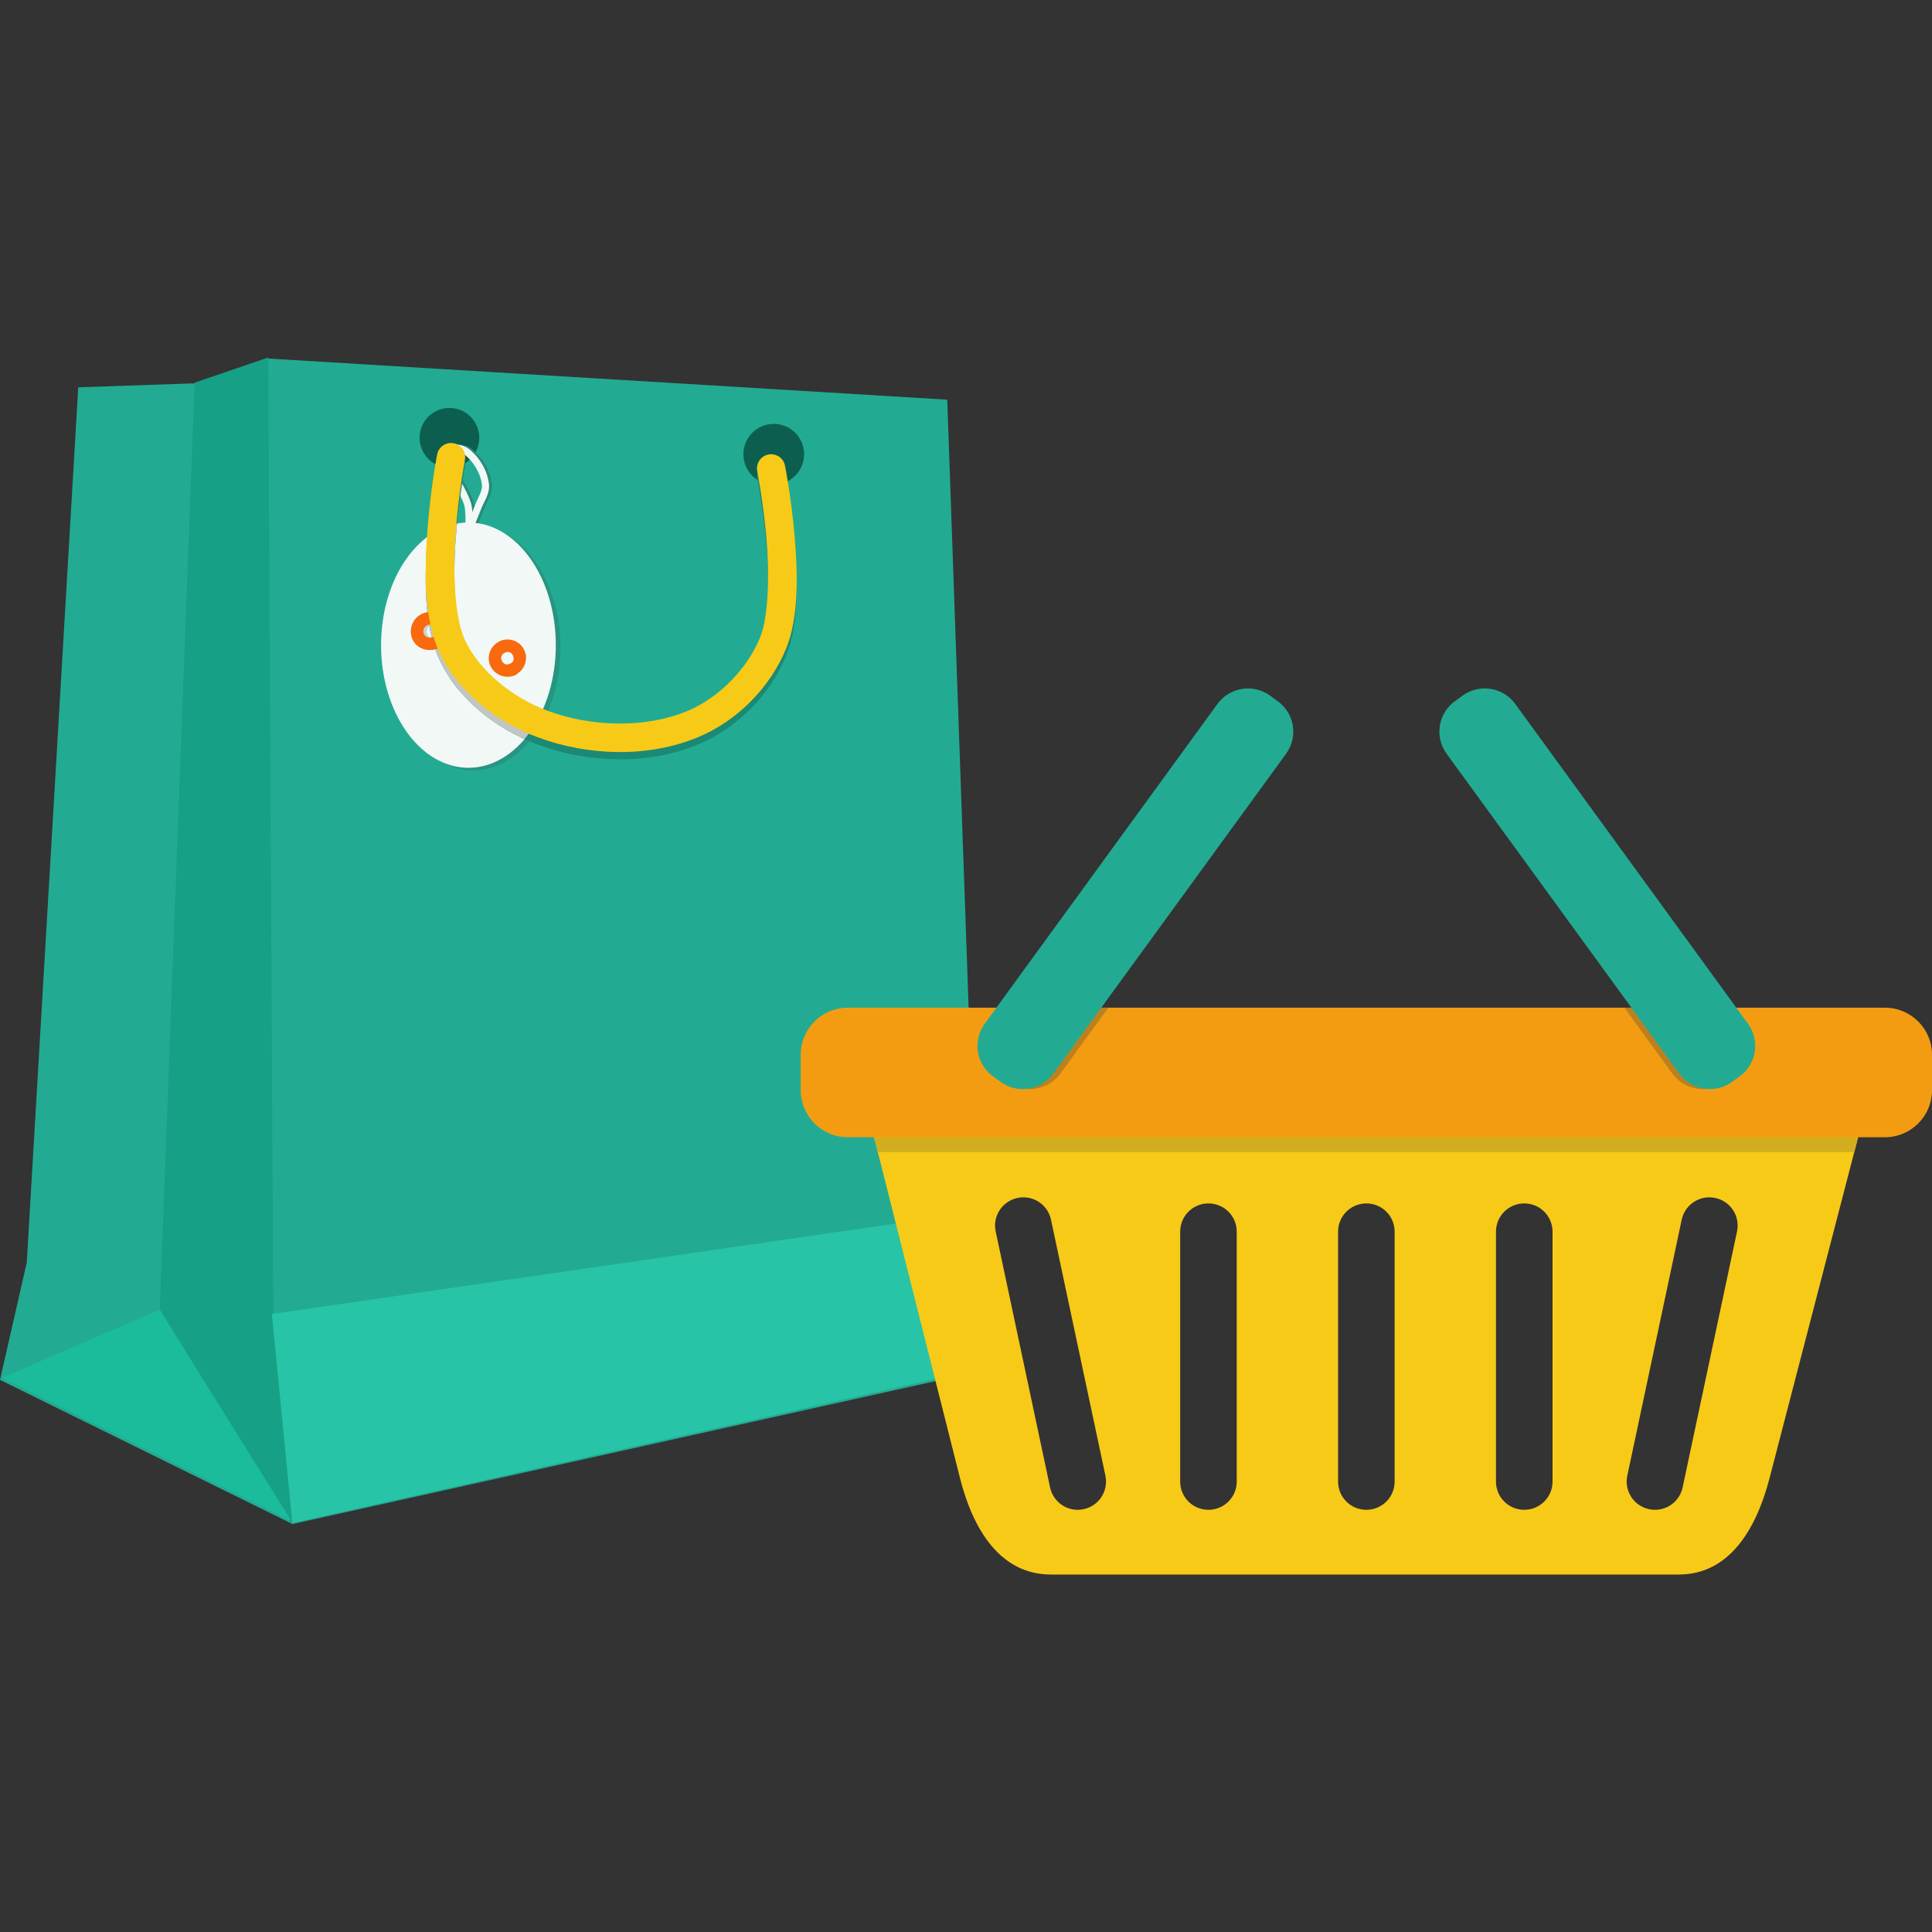 <svg xmlns="http://www.w3.org/2000/svg" xmlns:xlink="http://www.w3.org/1999/xlink" height="800px" width="800px" id="Layer_1" viewBox="0 0 480 480" xml:space="preserve"><rect x="0" y="0" width="480" height="480" fill="#333333" stroke="none"/><g transform="translate(0 -540.36)">	<g>		<path style="fill:#22AB92;" d="M19.441,636.591l29.673-1.023l17.395-6.139L235.34,639.66l7.163,203.62l5.116,36.836   l-174.97,38.882L0,883.186l6.651-29.162L19.441,636.591z"></path>		<path style="fill:#16A085;" d="M72.648,919.254l-4.742-52.2l-1.269-237.882l-18.29,6.267l-8.658,230.167L72.648,919.254z"></path>		<path style="fill:#27C4A7;" d="M67.532,866.814l174.714-25.325l5.116,38.115L72.648,918.743L67.532,866.814z"></path>		<path style="fill:#1ABC9C;" d="M0.512,882.674l39.138-16.883l32.743,52.44L0.512,882.674z"></path>	</g>	<g>		<path style="fill:#0C5F4F;" d="M119.077,649.125c0,4.097-3.321,7.418-7.418,7.418c0,0,0,0,0,0c-4.097,0-7.418-3.321-7.418-7.418   l0,0c0-4.097,3.321-7.418,7.418-7.418c0,0,0,0,0,0C115.756,641.707,119.077,645.028,119.077,649.125L119.077,649.125z"></path>		<path style="fill:#0C5F4F;" d="M199.783,653.218c0,4.168-3.379,7.546-7.546,7.546s-7.546-3.379-7.546-7.546   c0-4.168,3.379-7.546,7.546-7.546S199.783,649.05,199.783,653.218z"></path>	</g>	<g shape-rendering="auto" image-rendering="auto" color-rendering="auto" color-interpolation="sRGB">		<path style="fill:#2A8A78;" d="M112.248,655.91c-0.485,0-0.879,0.393-0.879,0.878c0,0.177,0.053,0.35,0.153,0.496   c0,0,0.925,1.397,1.964,3.192c1.038,1.795,2.184,4.017,2.593,5.453c0.158,0.556,0.255,1.679,0.282,2.603   c0.027,0.924,0.005,1.67,0.005,1.67c-0.026,0.484,0.345,0.899,0.829,0.925c0.484,0.026,0.899-0.345,0.925-0.829   c0.001-0.014,0.001-0.027,0.001-0.041c0,0,0.024-0.795-0.005-1.776c-0.029-0.981-0.092-2.129-0.349-3.032   c-0.507-1.783-1.695-4.008-2.762-5.852c-1.067-1.845-2.019-3.282-2.019-3.282C112.825,656.063,112.547,655.911,112.248,655.91   L112.248,655.91z"></path>		<path style="fill:#2A8A78;" d="M112.648,650.604c-0.485,0.011-0.869,0.413-0.858,0.898c0.011,0.46,0.374,0.834,0.834,0.857   c0,0,0.645,0.042,1.412,0.175c0.767,0.133,1.661,0.424,1.911,0.612c2.366,1.78,4.208,4.808,4.514,7.711   c0.159,1.504-1.053,3.192-1.805,5.231c-0.505,1.369-1.71,4.178-1.71,4.178c-0.197,0.443,0.002,0.962,0.445,1.16   c0.443,0.197,0.962-0.002,1.16-0.445c0.003-0.007,0.006-0.014,0.009-0.021c0,0,1.197-2.78,1.744-4.264   c0.615-1.668,2.16-3.6,1.904-6.025c-0.368-3.486-2.438-6.848-5.205-8.93c-0.793-0.597-1.797-0.787-2.667-0.938   s-1.601-0.197-1.601-0.197C112.707,650.604,112.677,650.603,112.648,650.604L112.648,650.604z"></path>	</g>	<path style="fill:#279581;" d="M139.266,701.283c0,16.83-9.718,30.473-21.706,30.473l0,0c-11.988,0-21.706-13.643-21.706-30.473  l0,0c0-16.83,9.718-30.473,21.706-30.473l0,0C129.548,670.81,139.266,684.453,139.266,701.283L139.266,701.283z"></path>	<g shape-rendering="auto" image-rendering="auto" color-rendering="auto" color-interpolation="sRGB">		<g>			<path style="fill:#CDD2D0;" d="M109.83,716.136c-0.309,0.806,0.093,1.71,0.9,2.02c0.806,0.309,1.71-0.093,2.02-0.9    c0.006-0.015,0.011-0.03,0.017-0.045l11.739-32.059c0.309-0.806-0.093-1.71-0.9-2.02c-0.806-0.309-1.71,0.093-2.02,0.9    c-0.006,0.015-0.011,0.03-0.017,0.045L109.83,716.136L109.83,716.136z"></path>			<path style="fill:#CDD2D0;" d="M122.544,702.284c-0.424,1.114-0.424,2.376,0.107,3.513c1.088,2.333,3.916,3.355,6.25,2.267    c0,0,0.001,0,0.001-0.001c0.195-0.091,0.368-0.221,0.51-0.382c1.862-1.231,2.654-3.684,1.662-5.812    c-1.06-2.274-3.816-3.268-6.09-2.208C123.816,700.205,122.968,701.171,122.544,702.284L122.544,702.284z M125.399,703.358    c0.132-0.342,0.428-0.641,0.906-0.863c0.795-0.371,1.57-0.089,1.935,0.695c0.439,0.942,0.135,1.669-0.66,2.04    c-0.954,0.444-1.657,0.188-2.096-0.755C125.301,704.083,125.268,703.699,125.399,703.358L125.399,703.358z"></path>		</g>		<path style="fill:#F9690E;" d="M122.286,683.031c-0.684-0.024-1.305,0.399-1.531,1.045l-11.738,32.061   c-0.317,0.803,0.076,1.711,0.879,2.029s1.711-0.076,2.029-0.879c0.01-0.025,0.019-0.05,0.027-0.075l11.738-32.061   c0.307-0.807-0.097-1.71-0.904-2.018C122.626,683.071,122.457,683.037,122.286,683.031L122.286,683.031z"></path>	</g>	<path style="fill:#F1F8F5;" d="M138.088,700.643c0,16.83-9.718,30.473-21.706,30.473l0,0c-11.988,0-21.706-13.643-21.706-30.473  l0,0c0-16.83,9.718-30.473,21.706-30.473h0C128.37,670.171,138.088,683.814,138.088,700.643L138.088,700.643z"></path>	<g shape-rendering="auto" image-rendering="auto" color-rendering="auto" color-interpolation="sRGB">		<path style="fill:#F9690E;" d="M125.931,699.238c-0.595,0.02-1.193,0.157-1.762,0.422c-2.334,1.088-3.392,3.863-2.332,6.137   c1.088,2.333,3.916,3.355,6.25,2.268c0.196-0.092,0.371-0.224,0.514-0.387c1.859-1.232,2.652-3.682,1.66-5.809   C129.466,700.164,127.715,699.177,125.931,699.238z M126.62,702.41c0.339,0.122,0.624,0.388,0.807,0.779   c0.439,0.942,0.135,1.67-0.66,2.041c-0.954,0.444-1.658,0.189-2.098-0.754c-0.365-0.784-0.132-1.538,0.822-1.982   C125.889,702.308,126.281,702.288,126.62,702.41z"></path>		<g>			<g>				<path style="fill:#F1F8F5;" d="M111.524,655.91c-0.485-0.001-0.879,0.391-0.88,0.876c0,0.178,0.053,0.352,0.154,0.499     c0,0,0.924,1.396,1.963,3.191c1.038,1.795,2.185,4.017,2.594,5.453c0.158,0.556,0.254,1.677,0.281,2.602     c0.027,0.924,0.006,1.67,0.006,1.67c-0.021,0.485,0.355,0.894,0.84,0.915s0.894-0.355,0.915-0.84     c0-0.007,0.001-0.014,0.001-0.021c0,0,0.023-0.794-0.006-1.775c-0.029-0.981-0.091-2.128-0.348-3.031     c-0.507-1.783-1.695-4.007-2.762-5.852c-1.067-1.845-2.02-3.283-2.02-3.283C112.101,656.063,111.823,655.91,111.524,655.91z"></path>				<path style="fill:#F1F8F5;" d="M111.925,650.603c-0.485,0.008-0.872,0.407-0.865,0.892c0.007,0.465,0.375,0.843,0.839,0.864     c0,0,0.647,0.043,1.414,0.176c0.767,0.133,1.66,0.423,1.91,0.611c2.366,1.78,4.207,4.809,4.514,7.711     c0.159,1.504-1.053,3.192-1.805,5.23c-0.505,1.369-1.709,4.178-1.709,4.178c-0.205,0.44-0.016,0.962,0.424,1.168     c0.439,0.205,0.962,0.016,1.168-0.424c0.008-0.017,0.015-0.034,0.022-0.051c0,0,1.197-2.78,1.744-4.264     c0.615-1.668,2.16-3.599,1.904-6.023c-0.368-3.486-2.438-6.848-5.205-8.93c-0.793-0.597-1.798-0.786-2.668-0.938     s-1.6-0.197-1.6-0.197C111.984,650.604,111.954,650.603,111.925,650.603L111.925,650.603z"></path>			</g>			<path style="fill:#1B8975;" d="M111.964,652.233c-1.67,0.042-3.079,1.253-3.371,2.898c0,0-1.606,8.336-2.375,18.49    c-0.769,10.154-0.985,22.051,2.89,30.457c4.676,10.144,14.436,17.527,24.477,21.263c12.465,4.637,27.417,5.177,39.927-0.052    c9.697-4.053,17.924-12.391,21.856-22.134c3.203-7.937,2.829-18.904,2.008-28.249s-2.332-16.979-2.332-16.979    c-0.344-1.91-2.172-3.179-4.082-2.834c-1.91,0.344-3.179,2.172-2.834,4.082c0.007,0.039,0.015,0.077,0.023,0.116    c0,0,1.442,7.3,2.226,16.23c0.784,8.929,0.665,19.578-1.526,25.005c-3.153,7.813-10.278,15.034-18.049,18.282    c-10.463,4.373-23.896,3.993-34.767-0.052c-8.544-3.179-16.921-9.755-20.546-17.619c-2.658-5.766-3-17.275-2.264-26.985    c0.736-9.709,2.268-17.693,2.268-17.693c0.393-1.9-0.828-3.76-2.729-4.153C112.5,652.25,112.232,652.226,111.964,652.233    L111.964,652.233z"></path>			<path style="fill:#C7540B;" d="M114.976,699.86l-3.246,8.869c0.693,1.035,1.438,2.035,2.232,2.996l2.926-7.992    c-0.521-0.848-0.991-1.714-1.398-2.598C115.306,700.738,115.137,700.309,114.976,699.86z"></path>		</g>	</g>	<path style="fill:#F7CA18;" d="M439.441,797.453c12.512-0.024,25.924,11.118,22.585,23.972l-22.378,86.15  c-3.339,12.854-10.073,23.972-22.585,23.972H261.089c-12.512,0-19.339-11.094-22.585-23.972l-21.619-85.772  c-3.246-12.878,10.073-23.948,22.585-23.972L439.441,797.453L439.441,797.453z M424.729,837.834  c-3.273-0.028-6.208,2.237-6.916,5.568L404.3,906.978c-0.809,3.808,1.604,7.524,5.412,8.334s7.524-1.605,8.334-5.413l13.513-63.576  c0.809-3.808-1.604-7.524-5.412-8.334C425.672,837.888,425.197,837.838,424.729,837.834L424.729,837.834z M254.206,837.834  c-0.468,0.004-0.942,0.054-1.418,0.156c-3.808,0.809-6.221,4.526-5.412,8.334l13.513,63.576c0.809,3.808,4.526,6.222,8.334,5.413  c3.808-0.809,6.222-4.526,5.413-8.334l-13.513-63.576C260.414,840.071,257.479,837.806,254.206,837.834L254.206,837.834z   M378.698,839.346c-3.893,0-7.027,3.134-7.027,7.027v62.068c0,3.893,3.134,7.027,7.027,7.027c3.893,0,7.027-3.134,7.027-7.027  v-62.068C385.725,842.48,382.591,839.346,378.698,839.346z M339.468,839.346c-3.893,0-7.027,3.134-7.027,7.027v62.068  c0,3.893,3.134,7.027,7.027,7.027c3.893,0,7.027-3.134,7.027-7.027v-62.068C346.494,842.48,343.36,839.346,339.468,839.346z   M300.237,839.346c-3.893,0-7.027,3.134-7.027,7.027v62.068c0,3.893,3.134,7.027,7.027,7.027c3.893,0,7.027-3.134,7.027-7.027  v-62.068C307.263,842.48,304.129,839.346,300.237,839.346z"></path>	<path style="fill:#D2AE1F;" d="M217.163,822.903l0.928,3.684h242.594l0.957-3.684H217.163z"></path>	<path style="fill:#F39C12;" d="M468.289,790.72H210.646c-6.488,0-11.711,5.223-11.711,11.711v8.761  c0,6.488,5.223,11.711,11.711,11.711h257.643c6.488,0,11.711-5.223,11.711-11.711v-8.761  C480,795.943,474.777,790.72,468.289,790.72z"></path>	<path style="fill:#BD801F;" d="M403.567,790.719l11.904,16.357c3.054,4.197,8.894,5.122,13.096,2.074l1.889-1.369  c4.201-3.047,5.124-8.88,2.07-13.076l-2.9-3.986H403.567z"></path>	<path style="fill:#22AB92;" d="M359.411,727.633l57.816,79.444c3.054,4.197,8.895,5.122,13.097,2.074l1.888-1.369  c4.201-3.047,5.125-8.879,2.071-13.076l-57.816-79.444c-3.054-4.197-8.895-5.122-13.097-2.074l-1.888,1.369  C357.281,717.604,356.357,723.436,359.411,727.633z"></path>	<path style="fill:#BD801F;" d="M249.312,790.719l-2.902,3.988c-3.054,4.197-2.131,10.029,2.07,13.076l1.887,1.367  c4.201,3.047,10.042,2.122,13.096-2.074l11.904-16.357H249.312z"></path>	<path style="fill:#22AB92;" d="M319.515,727.641l-57.809,79.435c-3.054,4.197-8.895,5.122-13.097,2.074l-1.886-1.368  c-4.201-3.047-5.125-8.879-2.071-13.076l57.809-79.435c3.054-4.197,8.895-5.122,13.097-2.074l1.886,1.368  C321.645,717.613,322.569,723.445,319.515,727.641z"></path>	<g shape-rendering="auto" image-rendering="auto" color-rendering="auto" color-interpolation="sRGB">		<path style="fill:#CDD2D0;" d="M103.174,695.575c-0.425,1.162-0.412,2.484,0.146,3.682c1.006,2.157,3.515,3.086,5.779,2.358   c0.202-0.01,0.399-0.058,0.583-0.143c2.397-1.118,3.484-3.955,2.392-6.296c-1.117-2.396-4.015-3.442-6.412-2.324   C104.463,693.411,103.599,694.413,103.174,695.575L103.174,695.575z M106.081,696.638c0.147-0.401,0.456-0.744,0.902-0.952   c0.891-0.416,1.847-0.067,2.257,0.812c0.334,0.716,0.012,1.725-0.88,2.141c-0.892,0.416-1.873,0.013-2.206-0.703   C105.949,697.496,105.934,697.039,106.081,696.638L106.081,696.638z"></path>		<path style="fill:#C1C6C4;" d="M113.548,670.467c-2.566,0.471-5.051,1.582-7.338,3.281c-0.762,10.126-0.962,21.958,2.896,30.328   c4.165,9.035,12.366,15.872,21.203,19.9c1.482-1.735,2.792-3.74,3.896-5.961c-7.889-3.393-15.351-9.579-18.717-16.881   c-2.658-5.766-3.001-17.275-2.266-26.984C113.319,672.887,113.43,671.659,113.548,670.467z"></path>		<path style="fill:#F9690E;" d="M106.704,692.406c-0.626,0.022-1.256,0.166-1.855,0.445c-0.001,0-0.001,0-0.002,0   c-2.397,1.118-3.457,4.01-2.34,6.406c1.006,2.158,3.514,3.087,5.779,2.357c0.201-0.01,0.398-0.058,0.58-0.143   c0.001,0,0.001,0,0.002,0c2.397-1.118,3.482-3.956,2.391-6.297C110.421,693.378,108.583,692.341,106.704,692.406z    M107.478,695.605c0.401,0.145,0.742,0.453,0.947,0.893c0.334,0.716,0.012,1.725-0.879,2.141   c-0.891,0.416-1.871,0.013-2.205-0.703c-0.41-0.879-0.063-1.834,0.828-2.25C106.615,695.478,107.076,695.46,107.478,695.605z"></path>		<path style="fill:#F7CA18;" d="M111.964,650.424c-1.67,0.042-3.079,1.254-3.371,2.898c0,0-1.606,8.336-2.375,18.49   s-0.986,22.052,2.889,30.457c4.676,10.144,14.436,17.526,24.477,21.262c12.465,4.637,27.418,5.178,39.928-0.051   c9.697-4.053,17.923-12.391,21.855-22.135c3.203-7.937,2.83-18.905,2.01-28.25c-0.82-9.345-2.332-16.979-2.332-16.979   c-0.341-1.91-2.166-3.183-4.076-2.841c-1.91,0.341-3.183,2.166-2.842,4.076c0.008,0.043,0.016,0.086,0.025,0.128   c0,0,1.441,7.301,2.225,16.23s0.665,19.577-1.525,25.004c-3.153,7.813-10.278,15.035-18.049,18.283   c-10.463,4.373-23.897,3.992-34.768-0.053c-8.544-3.179-16.92-9.755-20.545-17.619c-2.658-5.766-3.001-17.273-2.266-26.982   s2.27-17.695,2.27-17.695c0.393-1.9-0.828-3.76-2.729-4.153C112.501,650.441,112.233,650.417,111.964,650.424L111.964,650.424z"></path>	</g></g></svg>
